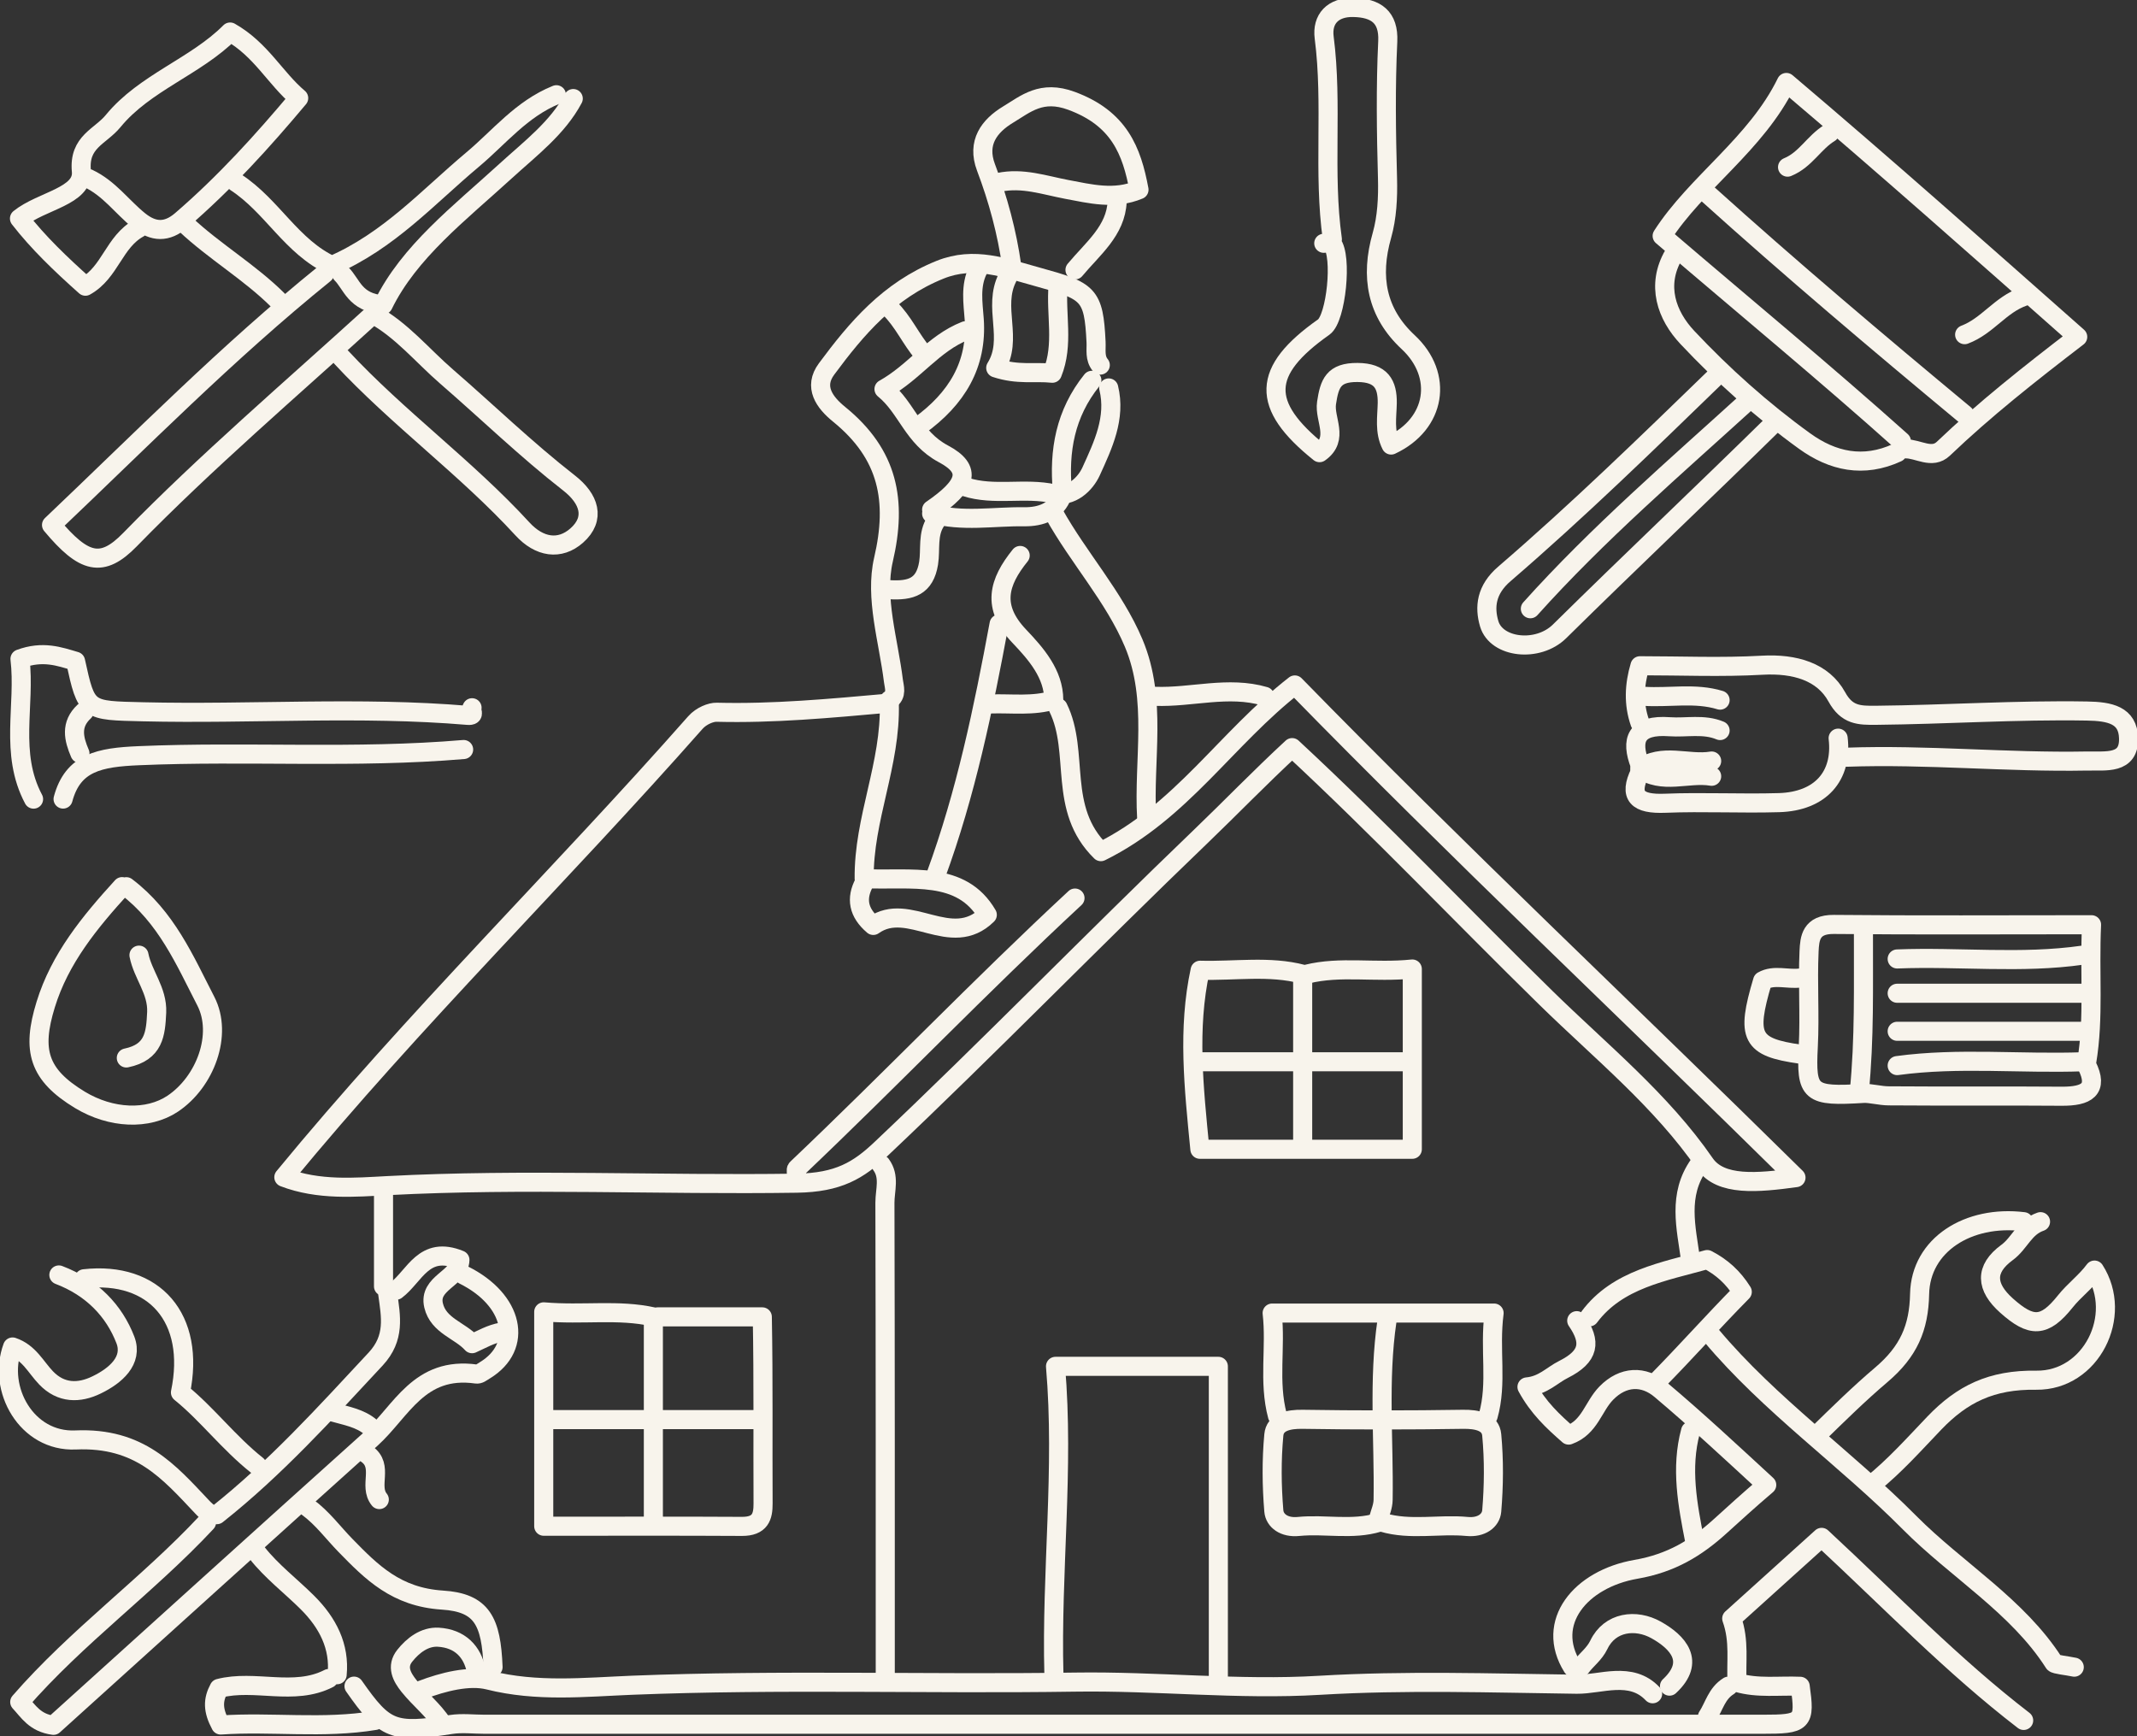 <svg width="224" height="182" viewBox="0 0 224 182" fill="none" xmlns="http://www.w3.org/2000/svg">
<rect x="0" y="0" width="224" height="182" fill="#333333" stroke="none"/>
<g clip-path="url(#clip0_57_5229)">
<path d="M212.12 180.346C204.643 174.594 198.208 167.899 190.942 161.156C187.742 164.04 184.578 166.908 181.519 169.664C182.377 172.061 181.944 174.226 182.085 176.367C184.233 177.007 186.478 176.671 188.697 176.767C189.218 180.554 189.042 180.746 184.719 180.746C140.082 180.746 95.445 180.746 50.807 180.746C49.632 180.746 48.421 180.594 47.28 180.77C41.234 181.712 40.359 181.401 37.107 176.751" stroke="#F8F4EC" stroke-width="2" stroke-linecap="round" stroke-linejoin="round"/>
<path d="M90.583 92.542C89.708 94.196 89.964 95.666 91.538 97.008C95.259 94.356 99.687 99.644 103.488 95.897C100.774 91.232 95.542 92.318 90.583 92.111C90.512 85.799 93.394 80.134 93.217 73.703C86.897 74.27 81.019 74.813 75.115 74.662C74.54 74.645 73.515 75.029 72.878 75.756C58.789 91.735 43.426 106.771 29.752 123.405C33.412 124.811 37.266 124.46 40.633 124.284C54.926 123.533 69.237 124.244 83.521 124.028C87.896 123.964 89.991 122.67 92.333 120.457C103.709 109.703 114.572 98.518 125.86 87.684C128.998 84.672 132.012 81.54 135.441 78.369C144.616 86.885 153.164 95.906 162.065 104.622C167.784 110.223 174.148 115.36 178.709 121.983C180.353 124.364 184.242 123.996 188.255 123.445C170.506 105.94 152.81 89.298 135.724 71.801C128.512 77.418 123.853 85.096 115.394 89.274C110.807 84.776 113.22 78.904 110.913 74.19" stroke="#F8F4EC" stroke-width="2" stroke-linecap="round" stroke-linejoin="round"/>
<path d="M127.707 175.952V143.227H110.639C111.567 154.013 110.179 164.775 110.471 175.552" stroke="#F8F4EC" stroke-width="2" stroke-linecap="round" stroke-linejoin="round"/>
<path d="M193.558 79.375C201.964 79.072 210.344 79.935 218.75 79.775C220.738 79.735 223.196 80.158 223.116 77.378C223.054 74.949 221.145 74.574 218.75 74.534C211.369 74.406 204.015 74.909 196.652 74.981C194.893 74.997 193.594 74.989 192.533 73.048C191.092 70.419 188.14 69.54 184.719 69.732C180.468 69.972 176.181 69.788 171.902 69.788C171.31 71.785 171.204 73.783 171.902 75.772" stroke="#F8F4EC" stroke-width="2" stroke-linecap="round" stroke-linejoin="round"/>
<path d="M179.858 39.468C172.618 46.491 165.379 53.538 157.689 60.161C155.762 61.815 155.586 63.644 156.098 65.386C156.85 67.934 161.198 68.422 163.47 66.185C170.93 58.827 178.567 51.612 186.045 44.262" stroke="#F8F4EC" stroke-width="2" stroke-linecap="round" stroke-linejoin="round"/>
<path d="M92.351 122.079C93.288 123.341 92.757 124.748 92.757 126.074C92.802 142.572 92.793 159.062 92.793 175.561" stroke="#F8F4EC" stroke-width="2" stroke-linecap="round" stroke-linejoin="round"/>
<path d="M138.756 25.503C139.048 25.503 139.507 25.391 139.613 25.518C140.727 26.837 140.055 33.364 138.756 34.283C132.215 38.893 132.1 42.464 138.314 47.45C140.409 45.971 138.791 43.966 139.048 42.24C139.357 40.187 139.764 39.029 142.292 39.045C144.775 39.061 145.438 40.275 145.412 42.256C145.385 43.718 145.094 45.228 145.818 46.651C150.512 44.453 151.352 39.356 147.604 35.865C144.298 32.789 143.609 29.026 144.855 24.664C145.385 22.794 145.491 20.725 145.438 18.695C145.306 13.91 145.235 9.116 145.465 4.33C145.58 1.79 144.236 0.831 141.867 0.783C139.702 0.735 138.553 2.005 138.8 3.931C139.711 10.962 138.668 18.056 139.658 25.087" stroke="#F8F4EC" stroke-width="2" stroke-linecap="round" stroke-linejoin="round"/>
<path d="M34.013 28.69C23.813 36.935 14.744 46.163 5.401 55.031C8.795 59.09 10.687 59.585 13.621 56.573C21.62 48.368 30.415 40.866 39.104 32.949C42.118 34.602 44.257 37.263 46.812 39.476C51.099 43.191 55.147 47.122 59.646 50.629C61.75 52.267 62.475 54.352 60.45 56.142C58.674 57.708 56.535 57.38 54.758 55.439C48.898 49.047 41.685 43.822 35.781 37.463" stroke="#F8F4EC" stroke-width="2" stroke-linecap="round" stroke-linejoin="round"/>
<path d="M173.228 177.55C170.948 175.137 167.775 176.583 165.273 176.551C156.302 176.431 147.312 176.128 138.314 176.663C129.793 177.174 121.246 176.2 112.689 176.328C97.221 176.559 81.753 176.04 66.284 176.655C61.317 176.855 56.279 177.398 51.214 176.12C49.172 175.608 46.449 176.296 44.195 177.158" stroke="#F8F4EC" stroke-width="2" stroke-linecap="round" stroke-linejoin="round"/>
<path d="M48.597 133.648C53.848 136.253 54.926 141.15 50.825 143.643C50.418 143.89 50.233 144.074 49.923 144.034C43.913 143.187 42.083 147.941 38.892 150.817C27.737 160.836 16.635 170.895 5.604 180.858C3.642 180.594 2.988 179.396 2.068 178.413C8.035 171.542 15.53 166.149 21.647 159.59" stroke="#F8F4EC" stroke-width="2" stroke-linecap="round" stroke-linejoin="round"/>
<path d="M6.17 133.648C9.643 134.966 11.968 137.403 13.144 140.463C13.966 142.62 12.11 144.218 10.121 145.177C8.3 146.064 6.4 146.08 4.826 144.434C3.739 143.299 3.05 141.781 1.317 141.198C-0.309 145.592 2.784 151.177 7.92 150.945C14.646 150.65 17.687 154.261 21.196 157.976C21.461 158.263 21.771 158.527 22.089 158.767C22.177 158.831 22.372 158.775 22.734 158.775C28.851 153.933 34.066 148.165 39.378 142.46C41.438 140.239 40.969 138.018 40.642 135.629" stroke="#F8F4EC" stroke-width="2" stroke-linecap="round" stroke-linejoin="round"/>
<path d="M213.888 128.063C212.182 128.646 211.705 130.324 210.379 131.291C208.001 133.033 208.152 134.918 210.326 136.86C212.916 139.169 214.277 139.193 216.487 136.42C217.424 135.246 218.644 134.359 219.545 133.137C222.604 137.906 219.192 144.761 213.437 144.681C208.726 144.609 205.668 146.143 202.76 149.171C200.656 151.369 198.623 153.661 196.201 155.611" stroke="#F8F4EC" stroke-width="2" stroke-linecap="round" stroke-linejoin="round"/>
<path d="M112.681 94.14C102.719 103.384 93.376 113.147 83.529 122.495C83.379 122.63 83.512 123.014 83.512 123.277" stroke="#F8F4EC" stroke-width="2" stroke-linecap="round" stroke-linejoin="round"/>
<path d="M144.943 159.59C147.851 160.444 150.848 159.733 153.782 160.013C155.267 160.157 156.275 159.414 156.363 158.391C156.584 155.747 156.611 153.062 156.363 150.418C156.24 149.075 154.878 148.756 153.34 148.78C147.745 148.868 142.141 148.868 136.546 148.78C135.008 148.756 133.647 149.075 133.523 150.418C133.276 153.062 133.302 155.747 133.523 158.391C133.612 159.414 134.61 160.165 136.104 160.013C138.889 159.733 141.744 160.428 144.501 159.59" stroke="#F8F4EC" stroke-width="2" stroke-linecap="round" stroke-linejoin="round"/>
<path d="M34.455 175.952C30.813 177.821 26.703 176.016 22.964 176.983C22.301 178.213 22.301 179.276 23.132 180.825C28.418 180.458 33.871 181.249 39.316 180.346" stroke="#F8F4EC" stroke-width="2" stroke-linecap="round" stroke-linejoin="round"/>
<path d="M212.12 128.063C206.313 127.352 201.319 130.492 201.213 135.645C201.142 139.192 200.064 141.685 197.191 144.122C194.866 146.095 192.657 148.268 190.465 150.41" stroke="#F8F4EC" stroke-width="2" stroke-linecap="round" stroke-linejoin="round"/>
<path d="M49.481 74.19C49.287 74.438 49.923 75.061 49.039 74.989C37.708 74.03 26.349 74.885 15.009 74.614C9.078 74.47 9.078 74.59 7.92 69.317C6.214 68.813 4.49 68.182 2.095 69.069C2.678 73.934 0.963 78.96 3.518 83.769" stroke="#F8F4EC" stroke-width="2" stroke-linecap="round" stroke-linejoin="round"/>
<path d="M178.974 20.309C187.751 28.219 196.802 35.873 205.933 43.455" stroke="#F8F4EC" stroke-width="2" stroke-linecap="round" stroke-linejoin="round"/>
<path d="M218.75 111.701C219.996 114.21 218.723 114.929 216.098 114.913C210.061 114.865 204.015 114.921 197.978 114.873C197.103 114.873 196.024 114.577 195.335 114.617C189.704 114.961 189.289 114.633 189.545 109.703C189.713 106.388 189.475 103.048 189.625 99.733C189.687 98.382 189.802 96.88 192.224 96.904C201.063 96.992 209.911 96.936 219.236 96.936C218.997 101.994 219.51 106.643 218.732 111.301" stroke="#F8F4EC" stroke-width="2" stroke-linecap="round" stroke-linejoin="round"/>
<path d="M6.612 83.762C7.646 79.911 10.439 79.391 14.558 79.216C25.907 78.728 37.275 79.535 48.597 78.569" stroke="#F8F4EC" stroke-width="2" stroke-linecap="round" stroke-linejoin="round"/>
<path d="M105.609 29.09C104.01 32.23 106.272 35.513 104.372 38.565C106.732 39.34 108.403 38.925 110.303 39.125C111.532 36.105 110.639 32.949 110.913 29.889" stroke="#F8F4EC" stroke-width="2" stroke-linecap="round" stroke-linejoin="round"/>
<path d="M192.674 77.378C193.143 81.365 190.818 84.001 186.487 84.137C182.518 84.257 178.523 84.041 174.554 84.201C171.602 84.321 170.709 83.442 171.902 80.965" stroke="#F8F4EC" stroke-width="2" stroke-linecap="round" stroke-linejoin="round"/>
<path d="M183.393 41.865C175.535 49.008 167.448 55.966 160.412 63.812" stroke="#F8F4EC" stroke-width="2" stroke-linecap="round" stroke-linejoin="round"/>
<path d="M32.245 157.992C33.801 159.134 34.897 160.652 36.205 161.994C38.963 164.823 41.535 167.419 46.37 167.731C50.533 167.995 51.488 169.952 51.682 174.754" stroke="#F8F4EC" stroke-width="2" stroke-linecap="round" stroke-linejoin="round"/>
<path d="M199.304 46.251C191.234 39.029 182.845 32.11 174.227 24.728C177.825 19.127 184.092 15.108 187.247 8.645C197.615 17.433 207.418 26.15 217.786 35.314C212.713 39.205 208.001 42.928 203.706 47.034C202.512 48.177 201.071 47.034 199.746 47.05" stroke="#F8F4EC" stroke-width="2" stroke-linecap="round" stroke-linejoin="round"/>
<path d="M106.935 58.227C104.681 61.024 103.903 63.604 106.838 66.688C108.579 68.518 110.453 70.643 110.453 73.375C108.296 74.046 106.06 73.719 103.842 73.791" stroke="#F8F4EC" stroke-width="2" stroke-linecap="round" stroke-linejoin="round"/>
<path d="M115.332 38.27C114.731 37.543 114.926 36.696 114.89 35.873C114.643 30.808 114.13 30.504 108.73 29.018C105.318 28.083 102.127 26.829 98.538 28.275C93.155 30.44 89.77 34.451 86.641 38.677C85.244 40.555 86.411 42.177 87.958 43.431C93.137 47.641 94.039 52.507 92.607 58.659C91.679 62.669 93.129 67.136 93.65 71.386C93.73 72.025 94.057 72.832 93.243 73.375" stroke="#F8F4EC" stroke-width="2" stroke-linecap="round" stroke-linejoin="round"/>
<path d="M155.992 148.42C156.973 144.961 156.107 141.501 156.611 137.643H133.346C133.762 141.238 132.94 144.825 133.903 148.42" stroke="#F8F4EC" stroke-width="2" stroke-linecap="round" stroke-linejoin="round"/>
<path d="M68.485 138.042C64.799 137.219 61.122 137.874 56.994 137.515V159.989C64.207 159.989 70.987 159.965 77.766 160.005C79.693 160.013 79.994 158.982 79.985 157.6C79.95 151.217 80.029 144.825 79.905 138.042C76.016 138.042 72.472 138.042 68.927 138.042" stroke="#F8F4EC" stroke-width="2" stroke-linecap="round" stroke-linejoin="round"/>
<path d="M136.546 102.121C133.046 101.203 129.475 101.81 125.798 101.706C124.472 107.842 125.135 113.962 125.771 120.473H148.037V101.578C144.059 101.986 140.524 101.235 136.988 102.113" stroke="#F8F4EC" stroke-width="2" stroke-linecap="round" stroke-linejoin="round"/>
<path d="M110.471 53.833C113.043 58.467 116.782 62.541 118.833 67.415C121.334 73.367 119.84 79.639 120.194 85.759" stroke="#F8F4EC" stroke-width="2" stroke-linecap="round" stroke-linejoin="round"/>
<path d="M179.416 140.039C185.497 147.286 193.487 152.886 200.161 159.614C205.102 164.591 211.502 168.354 215.302 174.314C215.408 174.482 216.69 174.602 217.424 174.762" stroke="#F8F4EC" stroke-width="2" stroke-linecap="round" stroke-linejoin="round"/>
<path d="M165.273 138.441C166.82 140.686 166.599 142.188 163.894 143.547C162.648 144.17 161.773 145.224 160.058 145.384C161.243 147.565 162.79 149.003 164.425 150.434C166.652 149.635 166.988 147.446 168.376 146.031C170.126 144.242 172.283 144.162 174.068 145.672C177.878 148.884 181.511 152.271 185.188 155.659C183.234 157.321 181.776 158.663 180.3 159.997C177.825 162.242 175.191 163.864 171.487 164.503C165.653 165.518 161.906 170.096 164.831 174.762" stroke="#F8F4EC" stroke-width="2" stroke-linecap="round" stroke-linejoin="round"/>
<path d="M104.726 65.41C103.073 74.302 101.252 83.162 98.096 91.751" stroke="#F8F4EC" stroke-width="2" stroke-linecap="round" stroke-linejoin="round"/>
<path d="M218.308 108.105H198.862" stroke="#F8F4EC" stroke-width="2" stroke-linecap="round" stroke-linejoin="round"/>
<path d="M218.308 111.301C211.829 111.533 205.323 110.822 198.862 111.701" stroke="#F8F4EC" stroke-width="2" stroke-linecap="round" stroke-linejoin="round"/>
<path d="M218.308 100.124C211.846 101.051 205.341 100.268 198.862 100.523" stroke="#F8F4EC" stroke-width="2" stroke-linecap="round" stroke-linejoin="round"/>
<path d="M218.308 104.119H198.862" stroke="#F8F4EC" stroke-width="2" stroke-linecap="round" stroke-linejoin="round"/>
<path d="M60.088 10.331C58.453 13.406 55.598 15.556 53.017 17.913C48.164 22.347 42.87 26.413 40.165 31.958C37.16 31.702 36.912 29.809 35.781 28.69" stroke="#F8F4EC" stroke-width="2" stroke-linecap="round" stroke-linejoin="round"/>
<path d="M58.32 9.931C54.643 11.417 52.345 14.381 49.517 16.746C44.832 20.677 40.775 25.239 34.782 27.835C30.539 25.87 28.559 21.611 24.732 19.111" stroke="#F8F4EC" stroke-width="2" stroke-linecap="round" stroke-linejoin="round"/>
<path d="M195.326 97.735C195.308 103.328 195.45 108.92 194.884 114.497" stroke="#F8F4EC" stroke-width="2" stroke-linecap="round" stroke-linejoin="round"/>
<path d="M26.942 153.605C23.945 151.225 21.709 148.221 18.916 145.968C20.533 138.178 16.184 133.224 8.821 134.047" stroke="#F8F4EC" stroke-width="2" stroke-linecap="round" stroke-linejoin="round"/>
<path d="M9.263 18.712C11.456 19.75 12.773 21.668 14.558 23.114C16.087 24.36 17.501 24.384 18.995 23.106C23.547 19.191 27.516 14.805 31.308 10.283C28.851 8.213 27.375 5.201 24.122 3.356C20.515 6.983 15.177 8.645 11.862 12.687C10.518 14.333 8.238 14.845 8.53 17.936C8.786 20.581 4.349 21.036 2.042 22.906C3.986 25.415 6.355 27.684 8.954 30.001C11.57 28.538 11.942 25.343 14.567 23.905" stroke="#F8F4EC" stroke-width="2" stroke-linecap="round" stroke-linejoin="round"/>
<path d="M104.725 19.111C107.192 18.599 109.454 19.406 111.814 19.854C114.254 20.309 116.808 20.972 119.389 19.886C118.629 15.803 117.312 12.416 112.318 10.57C109.163 9.404 107.527 10.89 105.671 12.008C103.691 13.207 102.374 14.948 103.347 17.537C104.619 20.892 105.556 24.36 106.051 27.899" stroke="#F8F4EC" stroke-width="2" stroke-linecap="round" stroke-linejoin="round"/>
<path d="M188.697 102.521C187.38 102.697 185.966 102.129 184.755 102.817C182.996 108.713 183.552 109.775 188.697 110.502" stroke="#F8F4EC" stroke-width="2" stroke-linecap="round" stroke-linejoin="round"/>
<path d="M26.942 162.785C28.462 164.719 30.477 166.245 32.227 167.987C34.358 170.112 35.63 172.588 35.339 175.553" stroke="#F8F4EC" stroke-width="2" stroke-linecap="round" stroke-linejoin="round"/>
<path d="M175.438 26.693C173.564 29.905 174.696 33.069 176.879 35.385C180.574 39.316 184.666 42.991 189.156 46.235C192.091 48.352 195.317 49.079 198.871 47.441" stroke="#F8F4EC" stroke-width="2" stroke-linecap="round" stroke-linejoin="round"/>
<path d="M177.206 150.01C176.154 153.909 176.897 157.744 177.648 161.587" stroke="#F8F4EC" stroke-width="2" stroke-linecap="round" stroke-linejoin="round"/>
<path d="M14.567 100.124C14.965 102.169 16.52 103.839 16.423 106.116C16.317 108.393 16.149 110.295 13.241 110.902" stroke="#F8F4EC" stroke-width="2" stroke-linecap="round" stroke-linejoin="round"/>
<path d="M116.216 40.666C116.985 43.814 115.624 46.659 114.369 49.415C113.768 50.733 112.31 52.171 110.489 51.764C107.395 51.077 104.204 52.011 101.19 51.037" stroke="#F8F4EC" stroke-width="2" stroke-linecap="round" stroke-linejoin="round"/>
<path d="M114.449 39.867C111.655 43.343 110.975 47.274 111.355 51.444" stroke="#F8F4EC" stroke-width="2" stroke-linecap="round" stroke-linejoin="round"/>
<path d="M180.3 76.579C178.585 75.86 176.764 76.307 174.996 76.18C171.452 75.924 170.904 77.562 171.902 80.174" stroke="#F8F4EC" stroke-width="2" stroke-linecap="round" stroke-linejoin="round"/>
<path d="M111.355 51.836C110.763 53.633 109.057 54.193 107.377 54.169C104.142 54.121 100.854 54.752 97.654 53.833" stroke="#F8F4EC" stroke-width="2" stroke-linecap="round" stroke-linejoin="round"/>
<path d="M178.09 122.079C175.827 125.267 176.746 128.678 177.206 132.058" stroke="#F8F4EC" stroke-width="2" stroke-linecap="round" stroke-linejoin="round"/>
<path d="M132.569 72.992C128.741 71.873 124.905 73.136 121.078 72.992" stroke="#F8F4EC" stroke-width="2" stroke-linecap="round" stroke-linejoin="round"/>
<path d="M68.486 138.441V159.19" stroke="#F8F4EC" stroke-width="2" stroke-linecap="round" stroke-linejoin="round"/>
<path d="M40.2 124.867C40.2 128.191 40.2 131.523 40.2 134.846" stroke="#F8F4EC" stroke-width="2" stroke-linecap="round" stroke-linejoin="round"/>
<path d="M145.385 138.441C144.466 144.681 145.076 150.945 144.979 157.201C144.97 157.928 144.678 158.535 144.501 159.198" stroke="#F8F4EC" stroke-width="2" stroke-linecap="round" stroke-linejoin="round"/>
<path d="M102.516 28.291C101.685 29.969 101.994 31.766 102.118 33.476C102.454 38.206 100.306 41.793 96.328 44.653" stroke="#F8F4EC" stroke-width="2" stroke-linecap="round" stroke-linejoin="round"/>
<path d="M173.67 144.825C176.729 141.717 179.61 138.473 182.624 135.421C181.661 133.887 180.476 132.825 178.947 132.034C174.413 133.304 169.56 134.079 166.599 138.042" stroke="#F8F4EC" stroke-width="2" stroke-linecap="round" stroke-linejoin="round"/>
<path d="M49.923 175.153C49.525 173.124 48.208 171.757 45.946 171.622C44.496 171.542 43.285 172.485 42.428 173.563C41.526 174.698 42.109 175.784 42.87 176.735C43.974 178.109 45.433 179.244 46.388 180.738" stroke="#F8F4EC" stroke-width="2" stroke-linecap="round" stroke-linejoin="round"/>
<path d="M147.153 111.301H125.939" stroke="#F8F4EC" stroke-width="2" stroke-linecap="round" stroke-linejoin="round"/>
<path d="M41.526 135.246C43.488 133.76 44.416 130.524 48.209 132.074C48.147 134.047 44.885 134.455 45.451 136.852C45.963 138.993 48.217 139.448 49.481 140.854C50.498 140.399 51.444 139.832 52.575 139.64" stroke="#F8F4EC" stroke-width="2" stroke-linecap="round" stroke-linejoin="round"/>
<path d="M79.092 148.812H57.878" stroke="#F8F4EC" stroke-width="2" stroke-linecap="round" stroke-linejoin="round"/>
<path d="M98.096 54.632C97.195 55.998 97.566 57.588 97.336 59.034C96.938 61.495 95.48 61.95 93.235 61.815" stroke="#F8F4EC" stroke-width="2" stroke-linecap="round" stroke-linejoin="round"/>
<path d="M136.546 102.521V119.682" stroke="#F8F4EC" stroke-width="2" stroke-linecap="round" stroke-linejoin="round"/>
<path d="M101.19 34.674C97.813 36.001 95.878 38.997 92.66 40.786C95.082 42.752 95.674 45.867 98.892 47.577C101.941 49.199 101.358 50.885 97.654 53.426" stroke="#F8F4EC" stroke-width="2" stroke-linecap="round" stroke-linejoin="round"/>
<path d="M117.1 21.108C116.976 24.184 114.519 26.078 112.681 28.291" stroke="#F8F4EC" stroke-width="2" stroke-linecap="round" stroke-linejoin="round"/>
<path d="M180.3 73.391C177.692 72.592 174.996 73.16 172.344 72.992" stroke="#F8F4EC" stroke-width="2" stroke-linecap="round" stroke-linejoin="round"/>
<path d="M174.996 176.751C177.772 174.17 175.871 172.133 173.6 170.863C171.469 169.672 168.756 170 167.598 172.405C167.112 173.411 166.299 173.955 165.715 174.754" stroke="#F8F4EC" stroke-width="2" stroke-linecap="round" stroke-linejoin="round"/>
<path d="M179.416 79.775C176.932 80.19 174.218 78.856 171.902 80.574" stroke="#F8F4EC" stroke-width="2" stroke-linecap="round" stroke-linejoin="round"/>
<path d="M179.416 81.373C176.932 80.957 174.218 82.292 171.902 80.574" stroke="#F8F4EC" stroke-width="2" stroke-linecap="round" stroke-linejoin="round"/>
<path d="M212.12 31.087C209.672 31.934 208.337 34.179 205.933 35.082" stroke="#F8F4EC" stroke-width="2" stroke-linecap="round" stroke-linejoin="round"/>
<path d="M19.428 23.505C22.469 26.365 26.199 28.538 29.151 31.487" stroke="#F8F4EC" stroke-width="2" stroke-linecap="round" stroke-linejoin="round"/>
<path d="M93.235 32.285C94.702 33.708 95.462 35.553 96.77 37.071" stroke="#F8F4EC" stroke-width="2" stroke-linecap="round" stroke-linejoin="round"/>
<path d="M38.432 152.407C40.271 153.686 38.592 155.763 39.758 157.193" stroke="#F8F4EC" stroke-width="2" stroke-linecap="round" stroke-linejoin="round"/>
<path d="M191.79 13.926C190.129 14.932 189.271 16.746 187.371 17.521" stroke="#F8F4EC" stroke-width="2" stroke-linecap="round" stroke-linejoin="round"/>
<path d="M8.821 74.59C7.363 75.948 7.725 77.45 8.379 78.976" stroke="#F8F4EC" stroke-width="2" stroke-linecap="round" stroke-linejoin="round"/>
<path d="M34.897 148.021C36.285 148.42 37.761 148.652 38.874 149.619" stroke="#F8F4EC" stroke-width="2" stroke-linecap="round" stroke-linejoin="round"/>
<path d="M181.184 176.751C179.937 177.526 179.681 178.86 178.974 179.947" stroke="#F8F4EC" stroke-width="2" stroke-linecap="round" stroke-linejoin="round"/>
<path d="M12.799 92.942C9.396 96.673 6.267 100.492 4.791 105.301C3.306 110.111 4.031 112.66 8.379 115.296C11.65 117.27 15.504 117.429 18.102 115.696C21.523 113.411 23.37 108.441 21.576 104.95C19.366 100.659 17.448 96.137 13.241 92.95" stroke="#F8F4EC" stroke-width="2" stroke-linecap="round" stroke-linejoin="round"/>
</g>
<defs>
<clipPath id="clip0_57_5229">
<rect width="224" height="182" fill="white"/>
</clipPath>
</defs>
</svg>
